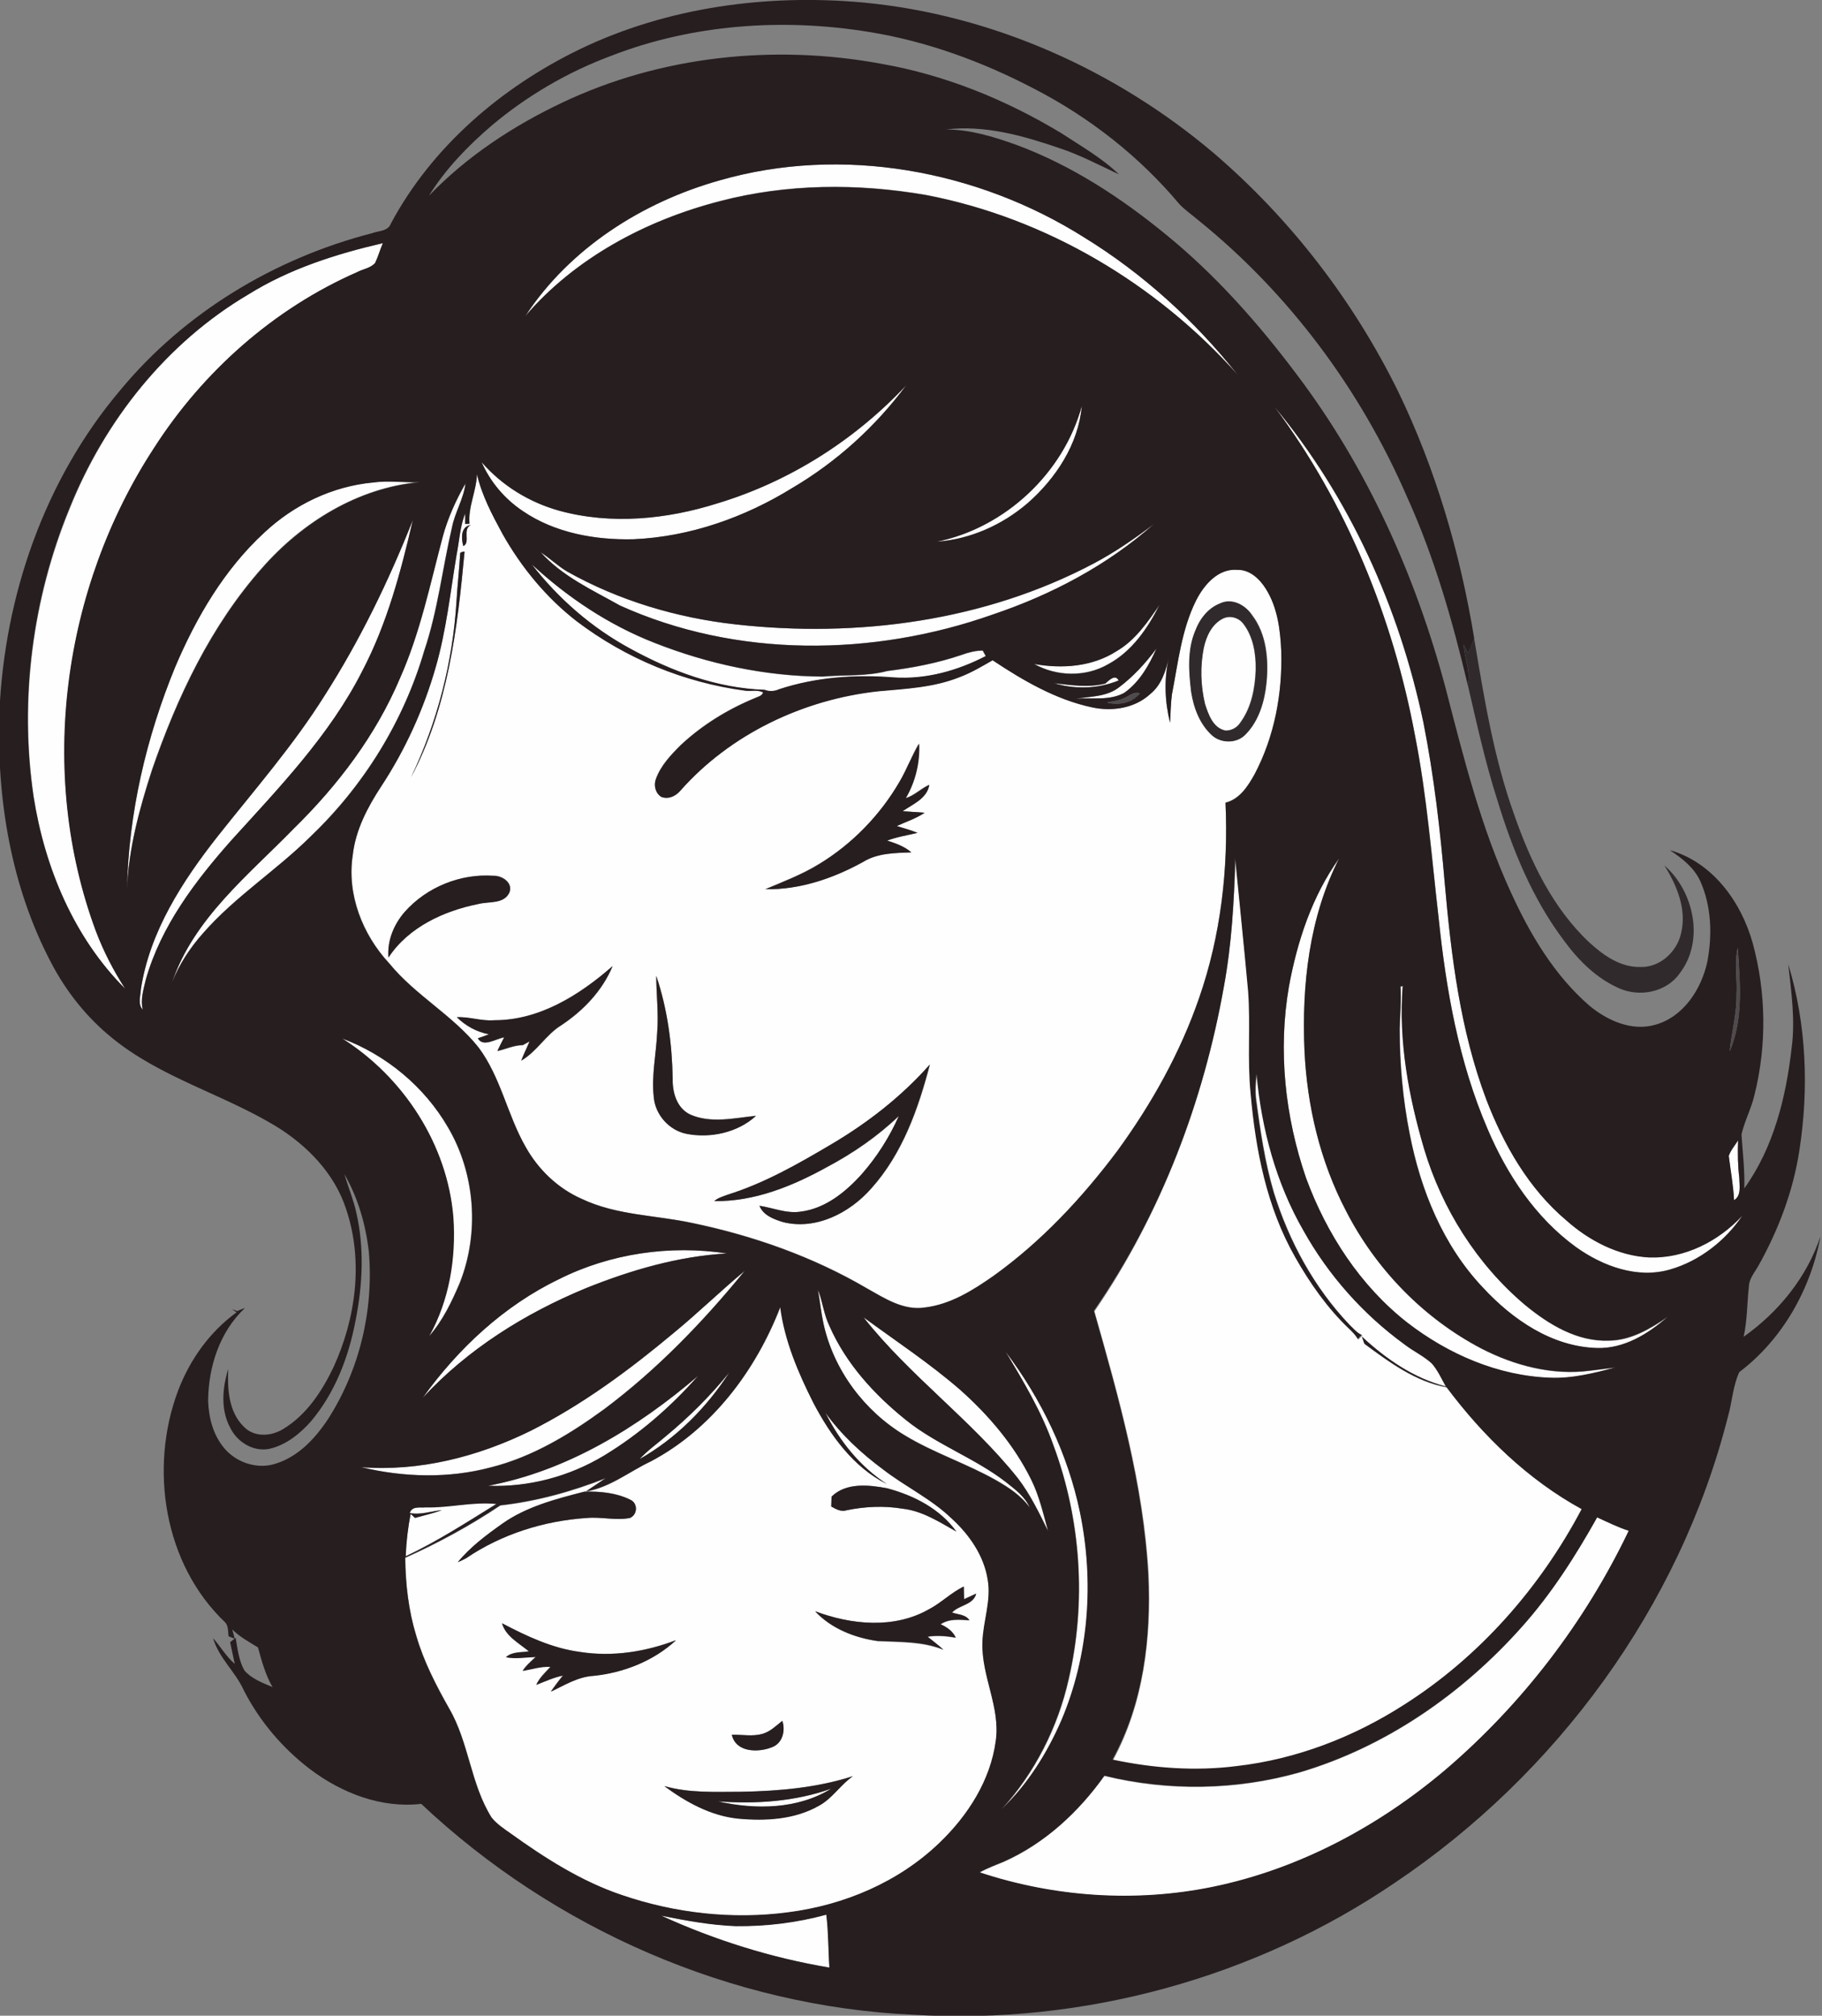 <?xml version="1.0" encoding="iso-8859-1"?>
<!-- Generator: Adobe Illustrator 19.2.0, SVG Export Plug-In . SVG Version: 6.00 Build 0)  -->
<svg version="1.1" id="Layer_1" xmlns="http://www.w3.org/2000/svg" xmlns:xlink="http://www.w3.org/1999/xlink" x="0px" y="0px"
	 viewBox="0 0 588.3 650.8" enable-background="new 0 0 588.3 650.8" xml:space="preserve">
<rect x="0" y="0" width="588.3" height="650.8" fill="#808080" stroke="none"/>
<path fill="#FEFEFF" d="M232.5,58.2c39.4-11.3,83.1-3.3,117.6,18.4c18.9,11.7,35.7,26.9,49.5,44.3c-26.3-29.3-61.9-50.5-100.6-58
	c-22-3.8-44.9-3.7-66.6,2c-23.8,6.2-46.6,18.3-62.8,37.1C184,80.1,207.5,65.2,232.5,58.2z"/>
<path fill="#FEFEFF" d="M80.3,95c13.3-8.3,28.3-13,43.4-16.5c-0.9,2.1-1.5,4.3-2.5,6.4c-1.5,1.7-4,1.9-5.9,3
	c-26.8,11.7-49.6,32-65.4,56.6c-29.7,45.4-37.8,105-18.9,156.2c2.4,6.5,5.7,12.8,9.5,18.7c-16.6-16.5-26-39.2-29.6-62.1
	c-4.6-31.3-0.4-63.8,11.6-93C33.8,135.9,53.8,110.6,80.3,95z"/>
<path fill="#FEFEFF" d="M231.7,162.5c23.2-7,44.3-20.4,60.9-38.1c-9.9,13.3-22.4,24.6-36.7,33.1c-15.4,9.6-33.1,15.8-51.3,16.6
	c-12.4,0.3-25.4-2-35.8-9.1c-5.8-3.8-10.5-9.4-13.3-15.8c6.6,7.6,15.4,13,25.1,15.7C197.3,169.4,215.3,167.7,231.7,162.5z"/>
<path fill="#FEFEFF" d="M302.5,174.9c22-4.5,40.9-22.2,46.8-43.9c-1,12.3-8.3,23.4-17.5,31.4C323.6,169.5,313.3,174.1,302.5,174.9z"
	/>
<path fill="#FEFEFF" d="M411.5,131.3c24.3,29.2,40.3,64.8,48.1,101.9c3.4,17.2,5.5,34.6,6.9,52c2.1,23.6,5,47.4,13.4,69.7
	c5.6,14.6,13.7,28.8,25.8,39c7.4,6.6,16.8,11.5,26.8,12c11.4,0.3,22.4-5.3,30.1-13.5c-5.5,8.2-13.8,14.7-23.3,17.4
	c-10.6,3.1-21.8-1-30.4-7.2c-13.1-9.5-22.4-23.5-28.6-38.2c-9.3-21.6-13.4-44.9-15.8-68.2c-2.2-19.6-3.7-39.3-7.6-58.7
	C449.8,199.5,434.7,162.6,411.5,131.3z"/>
<g>
	<path fill="#FEFEFF" d="M154,153.1c1.6,6.9,4.9,13.1,8.3,19.3c6.1,10.7,14.1,20.5,23.9,28.1c15.8,11.9,34.7,19.7,54.3,22.4
		c1.9,0.3,4.1-0.4,5.9,0.6c-0.3,1.2-1.8,1.4-2.8,1.9c-8.7,3.6-16.9,8.6-23.8,15.1c-3.2,3.2-6.5,6.6-8,10.9c-0.8,2-0.2,4.5,1.7,5.8
		c2.3,0.8,4.6-0.2,6.1-1.9c16.2-18.4,39.9-29.6,64.1-32.2c8.7-0.8,17.7-1.2,26-4.5c3.8-1.4,7.3-3.5,10.8-5.5
		c9.9,6.6,20.4,12.8,32.1,15.2c6.5,1.4,13.8,0.4,18.8-4.3c3.6-2.9,5-7.4,6-11.7c-1.6,6.9-1.3,14.2,0.4,21c0.1-3.1,0.2-6.1,0.6-9.2
		c2-10.2,3.1-20.9,7.8-30.3c2.6-5,7.1-10.4,13.3-9.9c4-0.1,7.2,2.9,9.2,6.1c3.8,6,4.7,13.3,5,20.2c0.4,13.6-2.2,27.5-8.6,39.7
		c-2.1,3.8-4.8,8-9.4,9.2c0.9,21.3-1.5,42.8-8.5,63c-6.1,17.8-15.4,34.3-26.4,49.4c-11.4,15.2-24.4,29.2-39.9,40.3
		c-6.7,4.7-14.1,9.4-22.4,10.3c-6.9,1-12.9-3-18.6-6.2c-17.4-10.2-36.7-17-56.4-21.1c-11.9-2.5-24.5-2.4-35.7-7.8
		c-7.7-3.4-14-9.4-18.1-16.8c-5.9-10.3-8-22.5-15.2-32.1c-8.3-10.4-20.4-16.8-28.8-27.1c-8.6-9.3-13.7-22.3-11.8-35
		c0.9-8.1,4.8-15.5,9.2-22.2c7.8-11.8,13.7-24.8,17.6-38.5c3.4-11.8,4.7-24,6.7-36.1c0.9-4.5,1.1-9.2,2.8-13.5c0,0.9,0,2.6,0,3.4
		c0.3,0,1-0.1,1.4-0.1C151.1,163.7,153.9,158.6,154,153.1z M149.6,176.3c2.4-1.1-0.4-5.5,2.4-6.8C148.7,170,148.9,173.9,149.6,176.3
		z M148.6,178.5c-0.3,5.2-0.9,10.4-1.2,15.6c-1.2,19.7-6.2,39.1-14.7,56.9c11.9-22.4,15-48,17.3-72.9h-0.5
		C149.2,178.2,148.8,178.4,148.6,178.5z M394,194.8c-3.9,1.5-6.6,4.9-8,8.8c-2.6,6.2-2.1,13.2-1.3,19.7c0.8,5.2,2.8,10.5,6.8,14.1
		c3,2.7,8,2.6,10.8-0.4c4.3-4.4,6.1-10.7,6.7-16.7c0.7-7.5,0-15.6-4.7-21.8C402.1,195.4,397.8,193,394,194.8z M290.5,252.3
		c-6.3,10.9-15.4,20.3-26.2,26.7c-5.4,3.3-11.4,5.6-17.3,8.1c11.1,0.2,21.9-3.5,31.5-8.8c4.7-2.9,10.3-2.9,15.6-3.1
		c-2.2-2-5-2.9-7.8-3.8c3.2-1.2,6.5-1.7,9.8-2.5c-2.2-0.9-4.4-1.5-6.7-2.2c3-1.4,6.3-2.4,9-4.3c-2.4-0.2-4.8-0.3-7.1-0.5
		c3.3-2.3,7.8-4,8.6-8.5c-2.7,1.2-4.7,3.4-7.6,4.3c3.1-5.3,4.6-11.5,4.3-17.6C294.4,244,292.8,248.3,290.5,252.3z M130.7,294.4
		c-3.5,4-5.8,9.3-5.2,14.7c6.4-9.8,17.9-15,29-17.3c3.3-0.9,8.1,0.1,10-3.6c1.3-3.2-2.3-5.6-5.1-5.5
		C148.7,282,137.8,286.4,130.7,294.4z M159.5,329.4c-4.1,0.4-8-1.2-12-0.9c2.9,2.8,6.4,4.7,10.4,5.5c-1.2,0.5-2.4,0.9-3.6,1.3
		c1.7,3,5.9,0,8.5-0.3c-0.8,1.4-1.5,2.9-2.2,4.4c2.8-0.6,5.4-1.9,8.2-1.9c0.6-0.3,1.7-0.9,2.2-1.2c-0.8,2.1-1.9,4.1-2.7,6.2
		c5.1-2.9,7.9-8.3,12.9-11.4c7.1-4.7,13.3-11.1,16.6-19.1C187.1,321.2,174.1,329.4,159.5,329.4z M212.2,333.3
		c-0.3,6.9-1.9,13.9-1.1,20.9c0.5,5.7,5,10.7,10.6,11.8c7.8,1.5,16.5-0.4,22.4-5.8c-7,0.7-14.5,2.6-21.2-0.4
		c-4.4-2-5.8-7.1-5.7-11.6c-0.2-11.2-1.7-22.5-5.3-33.2C211.9,321.1,212.7,327.2,212.2,333.3z M268,369.7
		c-10.5,6.2-21.2,12.3-32.9,16c-1.5,0.5-3.2,1-4.4,2.1c12.9,0.1,25.2-4.8,36.4-11c8.4-4.4,16.3-9.9,23.2-16.5
		c-3,6.8-7,13.1-11.9,18.7c-5.2,5.8-11.8,11.2-19.8,12.2c-4.6,0.7-8.9-1.3-13.3-1.9c1.2,3.1,4.7,4.4,7.7,5.3
		c10.6,2.6,21.4-3,28.3-10.8c10.1-11.2,15.3-25.8,19-40.1C291.1,354.2,280,362.7,268,369.7z"/>
</g>
<path fill="#FEFEFF" d="M85.3,172c9.6-9,22-15,35.1-16.3c5-0.7,10.1,0.1,15.1-0.1c-19.9,1.8-37.9,12.9-50.9,27.7
	c-16.6,18.7-27.5,41.8-35.6,65.3C45,261.1,41.5,274,41,287.2c0.5-24.7,6.3-49.2,15.6-72C63.4,199.3,72.4,183.9,85.3,172z"/>
<path fill="#FEFEFF" d="M150.3,156.1c-0.6,4.9-3.4,9.3-4.4,14.1c-3.1,13.3-4.6,27-9,40c-6.6,22.7-19.5,43.4-36.6,59.8
	c-11,11-24.5,19.5-34.8,31.3c-4.2,4.7-7.6,10-10,15.8c7-20.5,24.6-34.5,39.2-49.5c14.3-14,26.6-30.3,34.4-48.7
	c6.5-14.6,9.7-30.3,13.8-45.7C144.7,167.2,147.2,161.5,150.3,156.1z"/>
<path fill="#FEFEFF" d="M133.3,167.9c-3.8,16.7-8.3,33.4-16.3,48.7c-10.5,20.8-26.8,37.7-42.3,54.7C63,284.5,52,299,47.1,316.2
	c-0.8,3.2-1.9,6.5-1,9.8c-1.7-1.8-0.7-4.5-0.6-6.7c2.8-18.6,13.4-34.8,24.8-49.3c11.8-14.9,24.4-29.3,34.5-45.4
	C116.2,206.7,125.5,187.6,133.3,167.9z"/>
<path fill="#FEFEFF" d="M353.2,181.9c6.8-3.6,13.1-8,19.3-12.7c-15,13.3-33,22.9-52,29.2c-38.6,13.6-82.8,14.1-120.4-2.9
	c-8.9-5-18.6-9.4-25.6-17.2c3,1.9,5.5,4.4,8.5,6.2c16.7,9.4,35.5,15,54.5,17.1C276.9,206,318,200.6,353.2,181.9z"/>
<path fill="#FEFEFF" d="M171.7,182.2c11.5,10.7,24.9,19.6,39.6,25.4c17.3,6.8,35.8,10.8,54.3,10.9c7-0.6,14.1,0,20.9-1.8
	c8.1-1,16.2-2.6,24-5.2c2.2-0.8,4.5-1.4,6.8-1.4c0.2,0.5,0.7,1.4,1,1.8c-9.1,4.7-19.4,7.6-29.7,6.9c-12.4-1-25.1-0.1-37,3.8
	c-1.5,0.6-3.2,0.8-4.7,0.2c-15.3-0.5-30.1-6-43.4-13.3C191.1,202.7,180.3,193.3,171.7,182.2z"/>
<path fill="#FEFEFF" d="M360.6,210.2c6-3.5,10-9.4,13.8-15c-3.8,7.6-8.9,15.1-16.6,19.2c-7.3,4.2-16.7,4-23.9-0.1
	C342.9,216,352.7,215.3,360.6,210.2z"/>
<path fill="#FEFEFF" d="M394.9,199.7c2.2-1,4.9-0.3,6.4,1.5c3.3,4.2,4.2,9.8,4.1,15c-0.2,6-1.4,12.2-5,17.1c-1,1.6-2.9,2.6-4.8,2.5
	c-4-0.8-5.5-5.2-6.6-8.6c-1.4-5.9-1.6-12.1-0.4-18.1C389.5,205.4,391.3,201.4,394.9,199.7z"/>
<path fill="#FEFEFF" d="M361.2,222c4.7-3.5,8.7-7.9,12.2-12.6c-2.4,5.4-5.5,10.8-10.4,14.3c-4.8,2.6-10.4,1.5-15.6,1.9
	C352.1,224.9,357.3,225,361.2,222z"/>
<path fill="#FEFEFF" d="M356.9,220.7c1.1-0.9,3.2-3.2,4.3-1c-6.6,2.7-14,3-20.8,0.9C345.9,221.2,351.5,222.1,356.9,220.7z"/>
<path fill="#FEFEFF" d="M395.2,318.4c2.5-13.6,3.2-27.4,3.8-41.1c1.3,14.4,2.8,28.7,4.2,43c0.8,10.9-0.3,22,0.8,32.9
	c1.6,18.3,5.2,36.8,14.4,52.9c4.7,8.3,10.3,16.3,17.2,22.9c1.1,1.1,2.2,2.2,3,3.5c0.4-0.4,0.9-0.9,1.3-1.3c-1.7-0.8-2.8-2.2-4.1-3.4
	c-11.4-12-19.5-27-24.4-42.7c-2.9-9.8-4.4-19.9-5.7-29.9c-0.4-2.8-0.2-5.6,0.2-8.3c1.6,17.7,6.3,35.2,15.2,50.7
	c8,14.3,19.1,26.8,32.4,36.5c2.9,2.2,6.3,3.8,9,6.3c1.9,2.2,3.1,4.9,4.5,7.4c-10.3-2.7-19.4-9-27.1-16.1c0.2,0.6,0.6,1.7,0.8,2.3
	c8,5.9,16.4,12.2,26.5,14c11.9,15.8,26.3,29.9,43.7,39.4c-13.4,25.3-32.9,47.6-57.2,63.1c-16.3,10.5-34.9,17.8-54.2,19.9
	c-13.4,1.7-27,0.7-40.1-2.1c9.9-18.2,12.4-39.5,11.5-59.9c-1.6-29.1-9.6-57.2-17.5-85C374.9,392,388.6,355.7,395.2,318.4z"/>
<path fill="#FEFEFF" d="M416.2,318.4c2.7-14.6,7.4-29.1,16.2-41.2c-9.7,19-12.1,40.9-11.2,62c0.9,17.9,5.1,35.8,13.4,51.8
	c9.7,18.8,25.1,34.7,43.8,44.5c10.7,5.5,22.9,8.7,35,7.1c2.7-0.3,5.4-0.7,8.2-1c-6.9,1.8-13.9,3.6-21.1,3.3
	c-16.8-0.6-32.9-7.6-46.1-17.8c-15.2-11.9-26-28.7-32.7-46.7C414.9,360.6,412.6,339.1,416.2,318.4z"/>
<path fill="#FEFEFF" d="M452.2,318.5c0.2,0,0.6-0.1,0.8-0.1c-1.4,17.7,1.9,35.6,6.9,52.6c5.8,19.4,17,37.3,32.6,50.4
	c7.6,6.3,16.8,11.9,27.1,11.5c7.1-0.1,13.3-3.8,19-7.7c-6.3,5.5-14.1,10.4-22.9,10.1c-14.5-0.4-27.2-9.2-36.8-19.5
	c-12.9-13.6-20.2-31.6-23.7-49.8c-2.2-11.1-3.2-22.4-3.2-33.7C452.1,327.7,452.5,323.1,452.2,318.5z"/>
<path fill="#FEFEFF" d="M110.5,335.3c14.2,5.3,26.5,15.5,34.1,28.7c8.8,14.9,10.2,34,3.8,50.2c-2.6,6.1-5.5,12.2-9.9,17.2
	c6.4-11.6,8.6-25.1,7.8-38.3C144.5,369.6,130.3,347.8,110.5,335.3z"/>
<path fill="#FEFEFF" d="M561.2,368.2c-0.2,4-0.1,8.1,0.4,12.1c0,2.4,0.7,5.7-1.7,7.2c-0.3-4.8-1.2-9.5-1.7-14.3
	C558.8,371.4,560.2,369.9,561.2,368.2z"/>
<path fill="#FEFEFF" d="M180.5,413c16.6-8.4,35.9-11.1,54.2-8.3c-15.7,0.9-31,5.3-45.5,11.2c-19.6,8.2-38.2,19.7-52.7,35.4
	C147.9,435.4,162.7,421.6,180.5,413z"/>
<path fill="#FEFEFF" d="M217.6,430.3c7.9-6.5,15.1-13.6,22.9-20.1c-13.4,16.5-28.3,31.9-45.4,44.7c-11.1,8.1-23.1,15.4-36.6,18.8
	c-13.7,3.7-28.3,3.3-42-0.1c18.9,1.6,37.9-3.3,54.8-11.7C188,453.6,203.2,442.4,217.6,430.3z"/>
<path fill="#FEFEFF" d="M265.9,427.4c-0.8-3.7-1.1-7.4-1.8-11.1c1.5,3.8,1.9,8,3.7,11.7c5.3,12.1,14.4,22.1,24.6,30.3
	c10,8.1,22.5,12.4,32.6,20.3c2.9,2.3,6,4.6,7.5,8.1c-2.8-3.9-6.8-6.5-10.8-8.8c-9.5-5.4-20.1-8.8-29.5-14.5
	C279.1,455.6,269.2,442.4,265.9,427.4z"/>
<g>
	<path fill="#FEFEFF" d="M210.2,471.8c19.7-10.4,33.8-29.3,41.8-49.7c1.5,10.9,5.8,21.1,10.7,30.9c5.5,10.4,12.9,20.8,23.7,26.2
		c-8.6-5.6-15.3-13.8-19.8-23c5.1,7.1,11.6,13.1,18.6,18.3c7.2,5.5,15.6,9.5,22.2,15.9c5.7,5.2,10.4,12,11.6,19.7
		c1.2,6.8-1.5,13.5-1.7,20.2c-0.4,10.9,5.8,21,4.3,31.9c-1.7,12.8-9,24.2-18.2,32.9c-13.2,12.7-30.8,20-48.8,22.4
		c-18.1,2.4-36.6,0.3-53.8-5.6c-13.1-4.5-24.8-12-35.9-19.9c-2.1-1.6-4.4-3-6.1-5.1c-6.8-10.8-7.3-24.2-13.7-35.2
		c-4.2-7.5-8.2-15.2-10.6-23.4c-2.6-8.2-3.5-16.7-3.6-25.3c10.7-4.8,21-10.4,30.7-16.9c11.7-1.3,23.2-4.5,34.1-8.8
		c-1.6,1.1-4.8,3.2-6.4,4.3C197,480.3,203.2,475.1,210.2,471.8z M268.5,483.2c0,0.8-0.1,2.4-0.1,3.2c1.5,0.9,3.2,1.9,5,1.2
		c5.9-1.2,12-1.5,18-0.5c6.4,0.7,11.9,4.3,17.4,7.4c-5.3-7.4-13.8-11.7-22.4-14C280.5,479.4,273.2,478.6,268.5,483.2z M162.1,492
		c-5.1,3.7-10.3,7.5-14.3,12.4c0.9-0.4,1.8-0.8,2.7-1.3c11.5-7.8,25.2-12.1,39-13c4.6-0.5,9.3,0.9,13.9,0c2.5-1,2.7-4.7,0.1-5.9
		c-4.5-2.3-9.8-2.8-14.8-2.6C179.5,483.9,170,486.4,162.1,492z M299.9,519.6c-11.2,6.3-25,5-36.7,0.7c5.2,5.6,12.8,8.5,20.2,9.6
		c7.1,0.4,14.5,0.1,21.2,2.8c-1.6-1.5-3.4-2.8-5.1-4.2c3-0.5,6.1-0.2,9.1,0.3c-0.9-2.1-2.8-3.4-4.9-4.3c2.7-1.9,6.1-1.5,9.3-1.3
		c-1.3-1.9-3.7-1.8-5.6-2.5c2.3-2.5,6.8-2.4,7.8-6.1c-1.3,0.5-2.6,1.2-3.9,1.8c0-1.4,0-2.8-0.1-4.1
		C307.1,514.2,303.9,517.6,299.9,519.6z M162.1,524.1c1.1,4.2,5.4,6.4,8.6,9c-2.5,0.4-5.4,0.1-7.4,1.9c3.2,0.5,6.4,0,9.6-0.1
		c-1.5,1.5-3.1,2.8-4.2,4.5c3-0.5,5.9-1.5,9-1.3c-1.7,1.8-3.5,3.5-4.6,5.8c2.8-1.1,5.6-2.4,8.6-3c-1.3,1.7-2.6,3.4-3.9,5.2
		c4.4-2.1,8.7-4.8,13.7-5.1c9.8-1,19.5-4.7,26.7-11.5c-9.8,3.8-20.5,5.5-30.9,3.8C178.4,532.2,170.1,528.3,162.1,524.1z
		 M246.2,559.8c-3.2,1-6.6,0.2-9.9,0.3c1.3,5.7,8.6,5.8,13,4c3.4-1.2,4.3-5.3,3.3-8.5C250.6,557.1,248.7,559.1,246.2,559.8z
		 M239.5,578.5c-8.4,0-16.9,0.5-25-1.9c7,5.2,15,9.6,23.9,10.5c8.7,0.8,18,0.3,25.9-4.1c4.4-2.3,7.1-6.8,11.1-9.6
		C263.8,577.2,251.6,578.2,239.5,578.5z"/>
</g>
<path fill="#FEFEFF" d="M278.8,425.3c10.5,7.7,21.4,14.9,31.2,23.4c9.3,8.2,17.5,17.9,23,29.1c2.5,5.2,3.8,10.9,5.4,16.5
	c-2.9-5.9-5.8-11.9-9.8-17.1C313.6,458.4,293.7,444.2,278.8,425.3z"/>
<path fill="#FEFEFF" d="M324.7,436.4c11.6,15.4,20.2,33.1,24.1,52c4.6,22.3,3,46-6,67.1c-4.6,10.6-10.9,20.7-19.3,28.7
	c10.7-11.8,18.1-26.4,21.6-41.9c5.8-25,4-51.6-4.9-75.6C336.3,455.9,330.5,446.1,324.7,436.4z"/>
<path fill="#FEFEFF" d="M215,463.7c7.5-6.2,14.4-13,20.5-20.6c-7.3,11.4-17.2,21.4-29,28C209.1,468.3,212.2,466.1,215,463.7z"/>
<path fill="#FEFEFF" d="M157.6,479.7c25.6-4.8,48.3-18.8,67.9-35.5c-8.8,9.9-19,18.8-30.3,25.7C183.9,476.7,170.7,480.3,157.6,479.7
	z"/>
<path fill="#FEFEFF" d="M132.3,488.5c0.8-2.4,3.4-1.6,5.2-1.9c7.6,0.2,15.1-1.9,22.8-1.1c-9.6,6-19.1,12.1-29.3,16.9
	c0.1-4.6,0.7-9.2,1.6-13.7c0.5,0.4,0.9,0.9,1.4,1.3c2.9-0.8,5.9-1.4,8.7-2.5C139.2,487.9,135.8,489.2,132.3,488.5z"/>
<path fill="#FEFEFF" d="M515.7,489.9c3.4,1.6,6.7,3.2,10.2,4.4c-14.1,29.5-34.4,56-59.2,77.2c-21.6,18.3-47.4,32.1-75.2,37.8
	c-24.9,5.1-51.1,3.3-75.2-4.7c2.5-1.4,5.3-2.4,7.9-3.5c13.2-5.9,24.1-16.1,32.4-27.7c20.6,5.1,42.6,4.7,63-1.1
	c27.9-8.2,52.6-25.4,71.8-47C501,514.5,508.7,502.3,515.7,489.9z"/>
<path fill="#FEFEFF" d="M231.8,581.6c12.3,0.9,24.9,0,36.6-4.1C257.5,584.3,243.8,584.4,231.8,581.6z"/>
<path fill="#FEFEFF" d="M213.5,618.5c7.9,1.6,16,3,24.1,3.3c9.8,0.1,19.7-1.1,29.2-3.7c0.8,5.7,0.7,11.4,1,17.1
	C249.1,632.2,230.8,626.4,213.5,618.5z"/>
<g>
	<g>
		<path fill="#271E20" d="M187.2,15.9C215.4,2.3,247.6-2,278.6,0.8c41.7,3.9,81.7,21.8,113.5,48.8c24.7,21.2,44.9,47.5,59.3,76.7
			c12.2,25.2,20.1,52.3,24.6,79.8l0,0.1c-0.7,1.6-1.3,3.1-2,4.7c-0.5-0.9-0.9-1.9-1.4-2.8c0.2,4.4,2.4,8.6,1.3,13
			c-4.9-20.7-10.8-41.3-19.6-60.7c-15-34.6-38.1-65.7-67.5-89.4c-2-1.7-4.2-3.2-6-5.1c-12.9-15.4-29-28-46.8-37.2
			c-16.8-8.8-34.8-15.4-53.5-18.4c-27.7-4.5-56.8-2.5-83.1,7.7c-14,5.2-27.2,12.9-38.6,22.5c-7.7,6.6-14.9,14-20.3,22.7
			c12.2-12.7,27.1-22.5,42.9-30c31.9-15.2,68.7-19,103.2-12.6c20.6,3.6,40.2,11.6,58.1,22.4c6.4,4.2,13.1,8,18.6,13.3
			c-6.4-3-12.6-6.3-19.3-8.5c-11.7-4-24-7.5-36.6-6c7.8,0,15.3,2.3,22.6,4.9c17.9,6.6,34.1,17.2,48.8,29.3
			c15.9,13,29.6,28.5,41.9,44.9c22.7,30,38.3,64.8,48,101c5.8,22.4,11.4,45,21.1,66.1c6.2,13.6,14,26.8,25.4,36.7
			c5.8,4.8,13.6,8.3,21.1,6.2c9.3-2.5,15.1-11.6,17-20.5c1.6-8.6,1.3-17.9-2.3-25.9c-2-4.4-5.9-7.4-9.8-10
			c13.8,3.9,23,16.7,26.7,29.9c4.4,16,4.6,33.1,0.6,49.1c-1,4.4-3.2,8.4-4.2,12.8c0.4,5.8,1.1,11.6,0.9,17.4
			c9.5-13.2,13.5-29.5,15.3-45.4c1.2-9-0.1-18-1.1-27c5.9,19.4,6.7,40.2,3.6,60.1c-2,13.2-6.8,25.8-13.3,37.4c-1.2,2.1-2.9,4-3,6.5
			c-0.6,5.4-0.5,10.9-1.7,16.3c11.3-8,20.4-19.2,24.8-32.4c-3.1,17-12.3,33.3-26.2,43.8c-2.1,4.5-2.3,9.7-3.7,14.5
			c-15.5,61.2-55.3,115.3-107.4,150.3c-45.2,30.8-100.8,46-155.4,42.7c-58.9-2.6-116.2-27.7-159.1-68.1
			c-12.9,1.5-25.7-3.5-35.9-11.2c-8.9-6.8-16.3-15.5-21.4-25.5c-2.7-6-8-10.3-9.9-16.8c2.4,2.7,4.2,5.9,7,8.3c-0.5-2.3-1-4.7-1.5-7
			c0.6-0.5,1.2-0.9,1.8-1.4c0.6,3.5,1,7.3,2.8,10.5c2.3,2.7,5.8,4,9.1,5.4c-2.3-4-3.5-8.4-4.7-12.8c-2.9-1.8-5.9-3.4-8.3-5.8l0.8,3
			c-0.5-0.2-1.5-0.6-2-0.8c-0.2-1.5,0-3.3-1.1-4.5c-19.8-18.8-24.6-49.8-15.2-74.8c3.8-10,10.2-19,18.9-25.3l-1.5-1
			c0.6,0.2,1.1,0.4,1.7,0.6c0.6-0.3,1.9-0.8,2.5-1c-8.2,7.7-11.8,19-11.9,30c0.2,5.6,1.7,11.3,5.5,15.6c4,4.5,10.7,6.6,16.5,4.6
			c7.2-2.3,12.6-8.1,16.7-14.3c10.2-15.9,14.8-35.2,13.2-54c-1-8.8-3.5-17.5-7.9-25.1c1.2,4.1,2.9,8.1,3.8,12.2
			c2.7,11.5,2.1,23.6-0.2,35.1c-2.2,11.7-6.6,23.2-14.3,32.4c-3.6,4.1-8.2,7.8-13.6,9c-5.2,1-10.4-2.3-12.6-6.9
			c-3.1-5.8-2.5-12.8-0.6-18.9c-0.3,6.4,0.1,13.8,5,18.6c3.3,3.5,8.8,3.2,12.7,0.8c7.5-4.5,12.5-12.1,16.2-19.8
			c7.3-15.8,9.8-34.4,4.2-51.1c-3.7-11.6-12.7-20.8-22.9-27c-17.1-10.3-37-15.6-52.6-28.3c-8.2-6.6-14.9-15-19.8-24.4
			c-13-24.7-17.6-53-16.7-80.7c1.6-37.7,14.6-75.3,39.1-104.2c20.7-25,49.8-42.5,81.2-50.6c2.1-0.8,5.2-0.6,6.1-3.1
			C139.5,47.3,162,28.1,187.2,15.9z M232.5,58.2c-25,7-48.5,21.9-62.9,43.9c16.1-18.8,39-31,62.8-37.1c21.7-5.7,44.6-5.8,66.6-2
			c38.8,7.4,74.4,28.6,100.6,58c-13.8-17.4-30.6-32.7-49.5-44.3C315.6,54.9,271.9,46.9,232.5,58.2z M80.3,95
			c-26.5,15.6-46.5,40.8-57.9,69.1c-12,29.2-16.2,61.8-11.6,93c3.6,22.9,13,45.5,29.6,62.1c-3.8-5.9-7-12.1-9.5-18.7
			C12,249.5,20.1,189.9,49.8,144.5c15.8-24.6,38.6-44.8,65.4-56.6c1.9-1,4.4-1.3,5.9-3c1-2.1,1.6-4.3,2.5-6.4
			C108.5,82,93.5,86.8,80.3,95z M231.7,162.5c-16.4,5.2-34.4,7-51.1,2.4c-9.7-2.7-18.5-8.1-25.1-15.7c2.8,6.4,7.5,11.9,13.3,15.8
			c10.4,7.1,23.4,9.4,35.8,9.1c18.2-0.8,35.9-7.1,51.3-16.6c14.3-8.4,26.8-19.8,36.7-33.1C276,142.1,254.9,155.5,231.7,162.5z
			 M302.5,174.9c10.8-0.8,21.1-5.4,29.3-12.4c9.1-8,16.4-19.1,17.5-31.4C343.4,152.7,324.6,170.4,302.5,174.9z M411.5,131.3
			c23.3,31.2,38.3,68.1,45.4,106.3c3.8,19.4,5.3,39.1,7.6,58.7c2.4,23.2,6.5,46.6,15.8,68.2c6.3,14.8,15.5,28.7,28.6,38.2
			c8.6,6.1,19.8,10.3,30.4,7.2c9.5-2.8,17.8-9.3,23.3-17.4c-7.7,8.3-18.6,13.9-30.1,13.5c-10-0.5-19.4-5.4-26.8-12
			c-12.1-10.2-20.2-24.4-25.8-39c-8.4-22.3-11.3-46.1-13.4-69.7c-1.5-17.4-3.5-34.8-6.9-52C451.8,196.1,435.8,160.6,411.5,131.3z
			 M154,153.1c-0.2,5.4-2.9,10.5-2.4,16c-0.3,0-1,0.1-1.4,0.1c0-0.9,0-2.6,0-3.4c-1.7,4.3-1.9,9-2.8,13.5c-2,12-3.3,24.3-6.7,36.1
			c-3.9,13.6-9.8,26.6-17.6,38.5c-4.4,6.7-8.3,14.1-9.2,22.2c-2,12.7,3.1,25.7,11.8,35c8.4,10.3,20.5,16.7,28.8,27.1
			c7.2,9.6,9.3,21.8,15.2,32.1c4.1,7.3,10.4,13.4,18.1,16.8c11.2,5.3,23.8,5.2,35.7,7.8c19.7,4.1,39,10.9,56.4,21.1
			c5.7,3.2,11.8,7.2,18.6,6.2c8.4-1,15.7-5.6,22.4-10.3c15.4-11.1,28.5-25.1,39.9-40.3c11-15.1,20.3-31.7,26.4-49.4
			c7-20.1,9.5-41.7,8.5-63c4.6-1.1,7.2-5.3,9.4-9.2c6.4-12.1,9-26,8.6-39.7c-0.3-6.9-1.2-14.2-5-20.2c-2-3.2-5.2-6.2-9.2-6.1
			c-6.2-0.5-10.8,4.9-13.3,9.9c-4.7,9.4-5.8,20.1-7.8,30.3c-0.4,3-0.4,6.1-0.6,9.2c-1.7-6.8-2-14.1-0.4-21c-1,4.3-2.4,8.8-6,11.7
			c-5,4.6-12.3,5.7-18.8,4.3c-11.7-2.5-22.3-8.7-32.1-15.2c-3.5,2-7,4.1-10.8,5.5c-8.3,3.3-17.2,3.7-26,4.5
			c-24.2,2.6-47.9,13.8-64.1,32.2c-1.5,1.7-3.8,2.8-6.1,1.9c-1.9-1.2-2.5-3.7-1.7-5.8c1.6-4.3,4.8-7.7,8-10.9
			c6.9-6.4,15.1-11.5,23.8-15.1c1-0.5,2.4-0.7,2.8-1.9c-1.8-1-3.9-0.3-5.9-0.6c-19.6-2.6-38.5-10.4-54.3-22.4
			c-9.8-7.6-17.8-17.3-23.9-28.1C158.9,166.2,155.6,160,154,153.1z M85.3,172c-12.9,11.9-21.9,27.3-28.7,43.3
			c-9.4,22.8-15.1,47.3-15.6,72c0.5-13.2,4-26.1,8.1-38.6c8.1-23.5,19-46.6,35.6-65.3c13-14.8,31-25.9,50.9-27.7
			c-5,0.2-10.1-0.6-15.1,0.1C107.3,157,94.9,163,85.3,172z M150.3,156.1c-3.1,5.4-5.7,11.1-7.3,17.1c-4.1,15.4-7.3,31.1-13.8,45.7
			c-7.8,18.5-20.1,34.7-34.4,48.7c-14.6,15-32.2,28.9-39.2,49.5c2.3-5.8,5.8-11.1,10-15.8c10.3-11.8,23.7-20.3,34.8-31.3
			c17.1-16.3,29.9-37.1,36.6-59.8c4.4-13,5.9-26.7,9-40C146.9,165.4,149.7,161.1,150.3,156.1z M133.3,167.9
			c-7.8,19.7-17.1,38.9-28.5,56.7c-10.1,16.1-22.7,30.5-34.5,45.4c-11.4,14.5-21.9,30.7-24.8,49.3c-0.1,2.2-1.1,4.9,0.6,6.7
			c-0.8-3.3,0.3-6.6,1-9.8C52,299,63,284.5,74.7,271.3c15.5-17.1,31.8-34,42.3-54.7C125,201.3,129.4,184.6,133.3,167.9z
			 M353.2,181.9c-35.2,18.6-76.3,24.1-115.6,19.7c-19-2.1-37.8-7.7-54.5-17.1c-3-1.8-5.6-4.3-8.5-6.2c7,7.8,16.7,12.2,25.6,17.2
			c37.6,17,81.8,16.6,120.4,2.9c18.9-6.4,37-15.9,52-29.2C366.4,173.9,360,178.3,353.2,181.9z M171.7,182.2
			c8.6,11.1,19.4,20.5,31.8,27.2c13.3,7.3,28.1,12.8,43.4,13.3c1.5,0.6,3.2,0.5,4.7-0.2c11.9-3.9,24.5-4.8,37-3.8
			c10.4,0.7,20.6-2.2,29.7-6.9c-0.2-0.4-0.7-1.4-1-1.8c-2.3,0-4.6,0.6-6.8,1.4c-7.8,2.7-15.9,4.2-24,5.2c-6.8,1.8-13.9,1.2-20.9,1.8
			c-18.6-0.1-37.1-4.1-54.3-10.9C196.6,201.8,183.3,192.9,171.7,182.2z M360.6,210.2c-7.9,5.1-17.6,5.8-26.7,4.2
			c7.3,4.1,16.7,4.3,23.9,0.1c7.6-4.1,12.8-11.6,16.6-19.2C370.6,200.8,366.6,206.7,360.6,210.2z M361.2,222c-4,3-9.1,2.8-13.8,3.6
			c5.2-0.4,10.9,0.7,15.6-1.9c4.9-3.4,8-8.9,10.4-14.3C369.9,214.1,365.9,218.5,361.2,222z M356.9,220.7c-5.4,1.4-11,0.5-16.5-0.1
			c6.8,2,14.2,1.8,20.8-0.9C360.1,217.5,358,219.7,356.9,220.7z M363.4,225.2c-1.8,1-3.9,1.2-5.9,1.6c3.8,1,7.8,0.2,10.5-2.9
			C366.3,223.2,364.9,224.5,363.4,225.2z M395.2,318.4c-6.6,37.3-20.4,73.6-42,104.8c7.9,27.8,15.9,56,17.5,85
			c1,20.5-1.5,41.7-11.5,59.9c13.1,2.8,26.8,3.8,40.1,2.1c19.3-2.2,37.9-9.4,54.2-19.9c24.2-15.4,43.8-37.7,57.2-63.1
			c-17.4-9.5-31.9-23.6-43.7-39.4c-10-1.8-18.5-8.1-26.5-14c-0.2-0.6-0.6-1.7-0.8-2.3c7.7,7.2,16.8,13.5,27.1,16.1
			c-1.4-2.5-2.6-5.2-4.5-7.4c-2.7-2.5-6.1-4-9-6.3c-13.2-9.6-24.4-22.2-32.4-36.5c-8.9-15.4-13.6-33-15.2-50.7
			c-0.4,2.7-0.5,5.5-0.2,8.3c1.4,10,2.8,20.1,5.7,29.9c4.9,15.8,13,30.7,24.4,42.7c1.3,1.2,2.4,2.7,4.1,3.4
			c-0.5,0.4-0.9,0.8-1.3,1.3c-0.8-1.4-1.9-2.5-3-3.5c-6.9-6.6-12.5-14.6-17.2-22.9c-9.2-16.1-12.8-34.6-14.4-52.9
			c-1.1-10.9,0-22-0.8-32.9c-1.3-14.4-2.8-28.7-4.2-43C398.5,291.1,397.7,304.8,395.2,318.4z M416.2,318.4
			c-3.6,20.7-1.3,42.1,5.5,61.9c6.6,18,17.5,34.8,32.7,46.7c13.2,10.2,29.3,17.2,46.1,17.8c7.2,0.3,14.2-1.5,21.1-3.3
			c-2.7,0.3-5.4,0.7-8.2,1c-12,1.6-24.3-1.6-35-7.1c-18.8-9.8-34.2-25.7-43.8-44.5c-8.4-16-12.6-33.9-13.4-51.8
			c-0.9-21.1,1.5-42.9,11.2-62C423.7,289.3,418.9,303.8,416.2,318.4z M560.7,321.1c0.1,6.2-1.6,12.2-2.2,18.3
			c4.5-10.5,3.3-22.3,2.6-33.4C559.9,311.1,561,316.1,560.7,321.1z M452.2,318.5c0.3,4.6-0.2,9.1-0.3,13.7c0,11.3,1,22.6,3.2,33.7
			c3.5,18.2,10.8,36.2,23.7,49.8c9.5,10.3,22.3,19.1,36.8,19.5c8.7,0.3,16.5-4.5,22.9-10.1c-5.7,3.9-11.9,7.6-19,7.7
			c-10.3,0.4-19.4-5.2-27.1-11.5c-15.5-13.1-26.8-31-32.6-50.4c-5-17-8.3-34.8-6.9-52.6C452.8,318.5,452.4,318.5,452.2,318.5z
			 M110.5,335.3c19.8,12.5,34,34.3,35.9,57.8c0.9,13.1-1.3,26.7-7.8,38.3c4.4-5,7.3-11.1,9.9-17.2c6.4-16.1,5-35.2-3.8-50.2
			C137.1,350.9,124.7,340.6,110.5,335.3z M561.2,368.2c-1.1,1.7-2.4,3.2-3,5c0.6,4.8,1.5,9.5,1.7,14.3c2.5-1.5,1.7-4.8,1.7-7.2
			C561.1,376.3,561.1,372.2,561.2,368.2z M180.5,413c-17.7,8.5-32.6,22.4-44,38.3c14.5-15.7,33-27.3,52.7-35.4
			c14.5-5.8,29.8-10.3,45.5-11.2C216.4,401.9,197.1,404.7,180.5,413z M217.6,430.3c-14.4,12-29.6,23.3-46.3,31.7
			c-16.9,8.3-35.9,13.2-54.8,11.7c13.7,3.3,28.4,3.7,42,0.1c13.5-3.4,25.5-10.7,36.6-18.8c17.1-12.8,31.9-28.2,45.4-44.7
			C232.7,416.8,225.4,423.9,217.6,430.3z M265.9,427.4c3.3,15,13.2,28.2,26.3,36.1c9.4,5.7,20,9.1,29.5,14.5c4,2.3,8,4.9,10.8,8.8
			c-1.5-3.5-4.6-5.8-7.5-8.1c-10.1-7.9-22.6-12.2-32.6-20.3c-10.2-8.2-19.3-18.2-24.6-30.3c-1.8-3.7-2.2-7.9-3.7-11.7
			C264.7,420,265.1,423.7,265.9,427.4z M210.2,471.8c-7,3.3-13.2,8.4-21,9.7c1.6-1.1,4.8-3.2,6.4-4.3c-10.9,4.3-22.4,7.5-34.1,8.8
			c-9.7,6.5-20,12.1-30.7,16.9c0.1,8.5,1.1,17.1,3.6,25.3c2.4,8.3,6.4,16,10.6,23.4c6.4,11,6.9,24.4,13.7,35.2
			c1.7,2.1,3.9,3.6,6.1,5.1c11.1,8,22.8,15.5,35.9,19.9c17.2,5.9,35.8,8,53.8,5.6c18-2.3,35.6-9.7,48.8-22.4
			c9.2-8.8,16.5-20.2,18.2-32.9c1.6-10.9-4.7-21-4.3-31.9c0.2-6.8,2.9-13.4,1.7-20.2c-1.2-7.7-5.9-14.5-11.6-19.7
			c-6.6-6.4-15-10.3-22.2-15.9c-7-5.2-13.5-11.2-18.6-18.3c4.6,9.2,11.2,17.4,19.8,23c-10.8-5.4-18.2-15.7-23.7-26.2
			c-4.9-9.7-9.3-20-10.7-30.9C244,442.6,229.8,461.4,210.2,471.8z M278.8,425.3c14.9,18.9,34.8,33.1,49.8,51.9
			c4,5.2,6.9,11.2,9.8,17.1c-1.5-5.6-2.8-11.3-5.4-16.5c-5.5-11.2-13.8-20.9-23-29.1C300.2,440.2,289.3,433,278.8,425.3z
			 M324.7,436.4c5.8,9.7,11.7,19.5,15.4,30.2c8.9,24,10.7,50.7,4.9,75.6c-3.5,15.5-10.9,30.1-21.6,41.9c8.4-8,14.7-18.1,19.3-28.7
			c8.9-21,10.6-44.8,6-67.1C344.8,469.5,336.3,451.8,324.7,436.4z M215,463.7c-2.9,2.5-5.9,4.6-8.5,7.4c11.8-6.7,21.7-16.7,29-28
			C229.4,450.6,222.5,457.5,215,463.7z M157.6,479.7c13.1,0.5,26.3-3,37.5-9.8c11.4-6.9,21.5-15.7,30.3-25.7
			C205.9,460.9,183.1,474.9,157.6,479.7z M132.3,488.5c3.5,0.7,6.9-0.6,10.4-0.9c-2.9,1-5.8,1.7-8.7,2.5c-0.5-0.4-0.9-0.9-1.4-1.3
			c-0.9,4.5-1.4,9.1-1.6,13.7c10.2-4.8,19.7-11,29.3-16.9c-7.7-0.8-15.2,1.3-22.8,1.1C135.7,486.9,133.1,486.1,132.3,488.5z
			 M515.7,489.9c-7,12.5-14.7,24.6-24.3,35.3c-19.2,21.6-44,38.8-71.8,47c-20.4,5.8-42.4,6.1-63,1.1c-8.3,11.7-19.2,21.8-32.4,27.7
			c-2.7,1.1-5.4,2.1-7.9,3.5c24.1,8,50.3,9.8,75.2,4.7c27.8-5.7,53.6-19.5,75.2-37.8c24.8-21.2,45.1-47.7,59.2-77.2
			C522.4,493.1,519,491.4,515.7,489.9z M213.5,618.5c17.3,7.9,35.6,13.6,54.3,16.8c-0.4-5.7-0.3-11.4-1-17.1
			c-9.5,2.6-19.4,3.8-29.2,3.7C229.5,621.6,221.5,620.1,213.5,618.5z"/>
	</g>
	<path fill="#271E20" d="M149.6,176.3c-0.7-2.4-0.9-6.3,2.4-6.8C149.2,170.9,152,175.3,149.6,176.3z"/>
	<path fill="#271E20" d="M148.6,178.5c0.2-0.1,0.6-0.3,0.9-0.4h0.5c-2.3,24.9-5.4,50.5-17.3,72.9c8.5-17.8,13.5-37.2,14.7-56.9
		C147.7,188.9,148.3,183.7,148.6,178.5z"/>
	<path fill="#271E20" d="M290.5,252.3c2.3-3.9,3.9-8.3,6.3-12.2c0.3,6.1-1.2,12.3-4.3,17.6c2.8-0.8,4.9-3.1,7.6-4.3
		c-0.8,4.5-5.3,6.2-8.6,8.5c2.4,0.2,4.7,0.3,7.1,0.5c-2.8,1.9-6,2.9-9,4.3c2.2,0.7,4.5,1.3,6.7,2.2c-3.3,0.8-6.7,1.3-9.8,2.5
		c2.8,0.9,5.6,1.9,7.8,3.8c-5.3,0.2-10.9,0.2-15.6,3.1c-9.6,5.3-20.4,9-31.5,8.8c5.9-2.5,11.8-4.7,17.3-8.1
		C275.1,272.5,284.2,263.2,290.5,252.3z"/>
	<path fill="#271E20" d="M130.7,294.4c7.1-8,18-12.4,28.6-11.6c2.8-0.1,6.5,2.3,5.1,5.5c-1.8,3.7-6.6,2.7-10,3.6
		c-11.1,2.2-22.6,7.5-29,17.3C125,303.7,127.2,298.4,130.7,294.4z"/>
	<path fill="#271E20" d="M159.5,329.4c14.7,0.1,27.6-8.1,38.3-17.5c-3.3,7.9-9.5,14.4-16.6,19.1c-4.9,3-7.8,8.4-12.9,11.4
		c0.8-2.1,1.8-4.1,2.7-6.2c-0.6,0.3-1.7,0.9-2.2,1.2c-2.9,0-5.5,1.3-8.2,1.9c0.7-1.5,1.4-2.9,2.2-4.4c-2.6,0.4-6.8,3.4-8.5,0.3
		c1.2-0.4,2.4-0.8,3.6-1.3c-4-0.7-7.5-2.7-10.4-5.5C151.5,328.2,155.4,329.7,159.5,329.4z"/>
	<path fill="#271E20" d="M212.2,333.3c0.5-6.1-0.3-12.2-0.3-18.2c3.6,10.7,5.1,21.9,5.3,33.2c-0.1,4.4,1.3,9.5,5.7,11.6
		c6.7,2.9,14.2,1.1,21.2,0.4c-5.9,5.4-14.7,7.3-22.4,5.8c-5.6-1.1-10.1-6.1-10.6-11.8C210.3,347.2,211.9,340.2,212.2,333.3z"/>
	<path fill="#271E20" d="M268,369.7c11.9-7,23-15.6,32.2-26c-3.8,14.4-8.9,28.9-19,40.1c-6.9,7.8-17.7,13.4-28.3,10.8
		c-3-0.9-6.5-2.2-7.7-5.3c4.4,0.7,8.7,2.6,13.3,1.9c8-1,14.6-6.4,19.8-12.2c4.9-5.6,8.9-11.9,11.9-18.7c-6.9,6.6-14.8,12-23.2,16.5
		c-11.2,6.2-23.4,11.2-36.4,11c1.2-1.1,2.9-1.5,4.4-2.1C246.8,382,257.5,375.9,268,369.7z"/>
	<path fill="#271E20" d="M268.5,483.2c4.7-4.6,12-3.8,17.9-2.7c8.6,2.3,17.1,6.6,22.4,14c-5.5-3.1-11-6.7-17.4-7.4
		c-6-1-12.1-0.7-18,0.5c-1.8,0.6-3.5-0.4-5-1.2C268.4,485.6,268.5,484,268.5,483.2z"/>
	<path fill="#271E20" d="M162.1,492c7.9-5.6,17.4-8,26.6-10.4c5-0.1,10.3,0.4,14.8,2.6c2.5,1.1,2.4,4.8-0.1,5.9
		c-4.6,0.9-9.3-0.4-13.9,0c-13.8,0.9-27.5,5.2-39,13c-0.9,0.5-1.8,0.9-2.7,1.3C151.8,499.5,157,495.6,162.1,492z"/>
	<path fill="#271E20" d="M299.9,519.6c4-2.1,7.2-5.4,11.3-7.4c0,1.4,0,2.7,0.1,4.1c1.3-0.6,2.6-1.2,3.9-1.8
		c-0.9,3.7-5.5,3.6-7.8,6.1c1.9,0.7,4.4,0.6,5.6,2.5c-3.1-0.2-6.5-0.6-9.3,1.3c2,0.9,3.9,2.2,4.9,4.3c-3-0.5-6.1-0.8-9.1-0.3
		c1.7,1.4,3.5,2.7,5.1,4.2c-6.7-2.8-14.1-2.5-21.2-2.8c-7.4-1-15-4-20.2-9.6C274.9,524.6,288.7,526,299.9,519.6z"/>
	<path fill="#271E20" d="M162.1,524.1c8,4.2,16.3,8.1,25.3,9.3c10.4,1.6,21.1-0.1,30.9-3.8c-7.3,6.7-16.9,10.5-26.7,11.5
		c-5,0.3-9.3,3-13.7,5.1c1.2-1.8,2.5-3.5,3.9-5.2c-3,0.6-5.8,1.9-8.6,3c1-2.3,2.9-4,4.6-5.8c-3.1-0.2-6,0.8-9,1.3
		c1.1-1.8,2.7-3.1,4.2-4.5c-3.2,0.1-6.4,0.7-9.6,0.1c2-1.9,4.9-1.5,7.4-1.9C167.6,530.5,163.3,528.3,162.1,524.1z"/>
	<path fill="#271E20" d="M246.2,559.8c2.5-0.7,4.4-2.6,6.4-4.2c1.1,3.1,0.1,7.2-3.3,8.5c-4.4,1.8-11.7,1.8-13-4
		C239.6,560,243,560.7,246.2,559.8z"/>
	<g>
		<path fill="#271E20" d="M239.5,578.5c12.1-0.2,24.3-1.3,35.9-5c-4.1,2.8-6.7,7.3-11.1,9.6c-7.8,4.4-17.1,4.9-25.9,4.1
			c-8.9-0.9-16.8-5.3-23.9-10.5C222.7,579,231.2,578.5,239.5,578.5z M231.8,581.6c12,2.7,25.7,2.6,36.6-4.1
			C256.7,581.7,244,582.5,231.8,581.6z"/>
	</g>
</g>
<g>
	<g>
		<path fill="#312A2C" d="M394,194.8c3.8-1.8,8.1,0.5,10.2,3.8c4.7,6.1,5.4,14.3,4.7,21.8c-0.6,6-2.4,12.3-6.7,16.7
			c-2.8,3-7.8,3-10.8,0.4c-4-3.6-6-8.9-6.8-14.1c-0.8-6.5-1.3-13.5,1.3-19.7C387.4,199.8,390.1,196.3,394,194.8z M394.9,199.7
			c-3.6,1.8-5.4,5.7-6.2,9.5c-1.2,6-1,12.2,0.4,18.1c1.1,3.4,2.6,7.8,6.6,8.6c1.9,0.1,3.7-0.9,4.8-2.5c3.6-4.9,4.8-11.1,5-17.1
			c0.1-5.2-0.8-10.8-4.1-15C399.8,199.3,397.1,198.6,394.9,199.7z"/>
	</g>
	<path fill="#312A2C" d="M474,210.9c0.6-1.6,1.3-3.1,2-4.7c3.2,19.1,6.3,38.4,12.9,56.8c5.3,15.2,12.5,30.3,24.4,41.4
		c4.5,4.1,9.9,7.9,16.2,7.8c6.4,0.3,12-4.9,13.3-10.9c1.9-7.7-1.4-15.5-5.4-21.9c9.6,8.4,13,24.3,5,34.8c-4.3,6.2-13.1,7.9-19.8,4.8
		c-7.2-3.2-13-9-17.6-15.3c-10.2-13.5-16.7-29.5-21.6-45.6c-3.9-12.2-6.6-24.6-9.5-37.1c1.1-4.4-1.1-8.6-1.3-13
		C473,209,473.5,210,474,210.9z"/>
</g>
<g>
	<path fill="#4F4A4C" d="M363.4,225.2c1.4-0.7,2.9-1.9,4.6-1.2c-2.6,3-6.7,3.8-10.5,2.9C359.5,226.4,361.6,226.2,363.4,225.2z"/>
	<path fill="#4F4A4C" d="M560.7,321.1c0.4-5-0.8-10.1,0.4-15c0.8,11.1,1.9,22.9-2.6,33.4C559.1,333.3,560.8,327.3,560.7,321.1z"/>
</g>
</svg>
